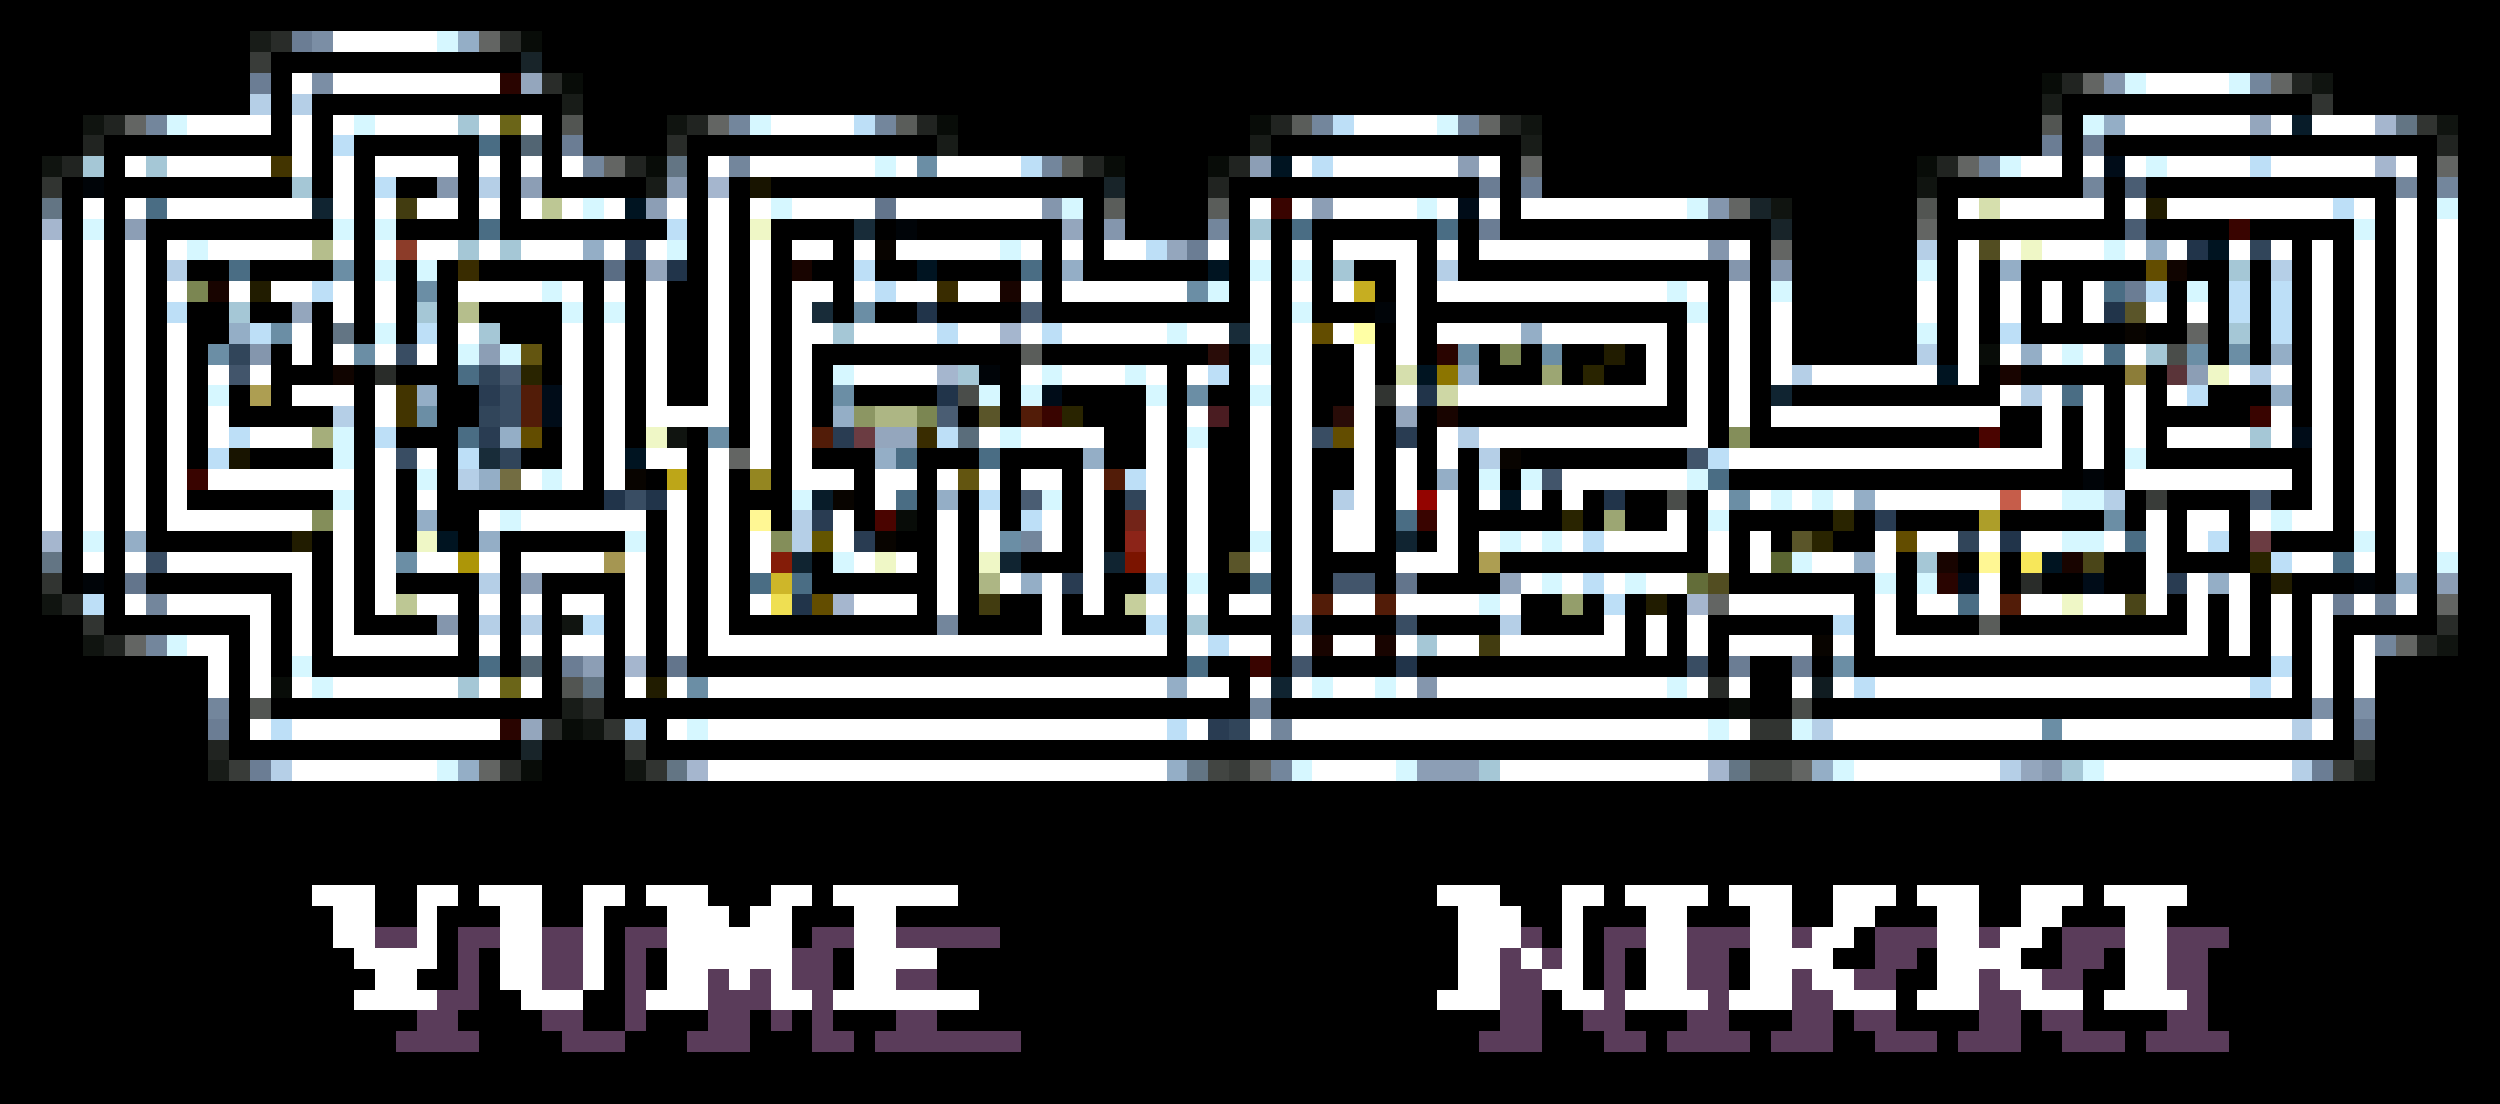 <svg xmlns="http://www.w3.org/2000/svg" viewBox="0 0 120 53" shape-rendering="crispEdges">
<rect width="120" height="53" style="fill:rgb(0,0,0)" />
<path stroke="#181c18" d="M12 2h1M27 5h1M98 5h1M45 7h1M60 7h1M73 7h1M31 9h1M27 34h1M10 37h1M113 37h1" />
<path stroke="#292c29" d="M13 2h1M24 2h1M26 4h1M32 7h1M18 18h1M97 28h1M3 29h1M117 30h1M82 33h1M28 34h1M26 35h1M113 36h1M24 37h1" />
<path stroke="#6b7d94" d="M14 2h1M12 4h1M27 7h1M98 7h1M100 7h1M71 9h1M73 9h1M71 11h1M57 12h1M102 14h1M112 29h1M27 32h1M83 32h1M86 32h1M10 35h1M113 35h1M12 37h1M111 37h1" />
<path stroke="#7b8ea5" d="M15 2h1M15 4h1M111 34h1M113 34h1" />
<path stroke="#ffffff" d="M16 2h5M14 4h1M16 4h8M103 4h4M9 6h4M14 6h1M16 6h1M18 6h4M23 6h1M25 6h1M37 6h4M65 6h4M102 6h6M109 6h1M111 6h3M14 7h1M6 8h1M8 8h5M14 8h1M16 8h1M18 8h4M23 8h1M25 8h1M27 8h1M34 8h1M36 8h6M43 8h1M45 8h4M62 8h1M64 8h6M71 8h1M97 8h2M100 8h1M102 8h1M104 8h4M109 8h5M115 8h1M16 9h1M4 10h1M6 10h1M8 10h7M16 10h1M18 10h1M20 10h2M23 10h1M25 10h1M27 10h1M29 10h1M32 10h1M34 10h1M36 10h1M38 10h4M43 10h7M60 10h1M62 10h1M64 10h4M69 10h1M71 10h1M73 10h8M94 10h1M96 10h5M102 10h1M104 10h8M113 10h1M115 10h1M34 11h1M115 11h1M117 11h1M2 12h1M4 12h1M6 12h1M8 12h1M10 12h5M16 12h1M18 12h1M20 12h2M23 12h1M25 12h3M29 12h1M31 12h1M34 12h1M36 12h1M38 12h2M41 12h1M43 12h5M49 12h1M51 12h1M53 12h2M58 12h1M60 12h1M62 12h1M64 12h4M69 12h1M71 12h11M83 12h1M94 12h1M96 12h1M98 12h3M102 12h1M104 12h1M107 12h1M109 12h1M111 12h1M113 12h1M115 12h1M117 12h1M2 13h1M4 13h1M6 13h1M34 13h1M36 13h1M67 13h1M94 13h1M111 13h1M113 13h1M115 13h1M117 13h1M2 14h1M4 14h1M6 14h1M8 14h1M11 14h1M13 14h2M16 14h1M18 14h1M22 14h4M27 14h1M29 14h1M31 14h1M34 14h1M36 14h1M38 14h2M41 14h1M43 14h2M46 14h2M49 14h1M51 14h6M60 14h1M62 14h1M64 14h1M67 14h1M69 14h11M81 14h1M83 14h1M92 14h1M94 14h1M96 14h1M98 14h1M100 14h1M111 14h1M113 14h1M115 14h1M117 14h1M2 15h1M4 15h1M6 15h1M16 15h1M18 15h1M31 15h1M34 15h1M36 15h1M38 15h1M60 15h1M67 15h1M83 15h1M85 15h1M92 15h1M94 15h1M96 15h1M98 15h1M100 15h1M103 15h1M105 15h1M111 15h1M113 15h1M115 15h1M117 15h1M2 16h1M4 16h1M6 16h1M8 16h1M14 16h1M22 16h1M27 16h1M29 16h1M31 16h1M34 16h1M36 16h1M38 16h2M41 16h4M46 16h2M49 16h1M51 16h5M57 16h2M60 16h1M62 16h1M64 16h1M67 16h1M69 16h4M74 16h6M81 16h1M83 16h1M85 16h1M94 16h1M111 16h1M113 16h1M115 16h1M117 16h1M2 17h1M4 17h1M6 17h1M8 17h1M14 17h1M16 17h1M18 17h1M20 17h1M27 17h1M29 17h1M31 17h1M34 17h1M36 17h1M38 17h1M62 17h1M65 17h1M67 17h1M79 17h1M81 17h1M83 17h1M85 17h1M94 17h1M96 17h1M98 17h1M100 17h1M102 17h1M111 17h1M113 17h1M115 17h1M117 17h1M2 18h1M4 18h1M6 18h1M8 18h1M10 18h1M12 18h1M27 18h1M29 18h1M31 18h1M34 18h1M36 18h1M38 18h1M41 18h4M49 18h1M51 18h3M55 18h1M57 18h1M60 18h1M62 18h1M65 18h1M79 18h1M81 18h1M83 18h1M85 18h1M87 18h6M94 18h1M107 18h1M109 18h1M111 18h1M113 18h1M115 18h1M117 18h1M2 19h1M4 19h1M6 19h1M8 19h1M14 19h3M18 19h1M27 19h1M29 19h1M31 19h1M34 19h1M36 19h1M38 19h1M62 19h1M65 19h1M67 19h1M70 19h10M81 19h1M83 19h1M96 19h1M98 19h1M100 19h1M102 19h1M104 19h1M111 19h1M113 19h1M115 19h1M117 19h1M2 20h1M4 20h1M6 20h1M8 20h1M10 20h1M18 20h1M27 20h1M29 20h1M31 20h4M36 20h1M38 20h1M55 20h1M57 20h1M60 20h1M62 20h1M65 20h1M81 20h1M83 20h1M85 20h11M98 20h1M100 20h1M102 20h1M109 20h1M111 20h1M113 20h1M115 20h1M117 20h1M2 21h1M4 21h1M6 21h1M8 21h1M10 21h1M12 21h3M27 21h1M29 21h1M36 21h1M38 21h1M47 21h1M49 21h4M55 21h1M60 21h1M62 21h1M65 21h1M69 21h1M71 21h11M98 21h1M100 21h1M102 21h1M104 21h4M109 21h1M111 21h1M113 21h1M115 21h1M117 21h1M2 22h1M4 22h1M6 22h1M8 22h1M18 22h1M20 22h1M27 22h1M29 22h1M31 22h2M34 22h1M36 22h1M38 22h1M55 22h1M57 22h1M60 22h1M62 22h1M65 22h1M67 22h1M69 22h1M83 22h16M100 22h1M111 22h1M113 22h1M115 22h1M117 22h1M2 23h1M4 23h1M6 23h1M8 23h1M10 23h7M18 23h1M25 23h1M27 23h1M29 23h1M34 23h1M38 23h3M42 23h2M45 23h1M47 23h1M49 23h2M52 23h1M55 23h1M57 23h1M60 23h1M62 23h1M65 23h1M67 23h1M75 23h6M102 23h8M111 23h1M113 23h1M115 23h1M117 23h1M2 24h1M4 24h1M6 24h1M8 24h1M18 24h1M20 24h1M32 24h1M34 24h1M42 24h1M52 24h1M55 24h1M57 24h1M60 24h1M62 24h1M65 24h1M67 24h1M69 24h1M71 24h1M73 24h1M75 24h1M82 24h1M84 24h1M86 24h1M88 24h1M90 24h6M97 24h2M111 24h1M113 24h1M115 24h1M117 24h1M2 25h1M4 25h1M6 25h1M8 25h7M16 25h1M18 25h1M23 25h1M25 25h6M32 25h1M34 25h1M40 25h1M45 25h1M47 25h1M50 25h1M52 25h1M55 25h1M57 25h1M60 25h1M62 25h1M64 25h2M69 25h1M80 25h1M103 25h1M105 25h2M108 25h1M110 25h2M113 25h1M115 25h1M117 25h1M16 26h1M18 26h1M32 26h1M34 26h1M36 26h1M40 26h1M45 26h1M47 26h1M50 26h1M52 26h1M55 26h1M57 26h1M62 26h1M64 26h2M69 26h1M71 26h1M73 26h1M75 26h1M77 26h4M82 26h1M84 26h1M90 26h1M92 26h2M95 26h1M97 26h2M101 26h1M103 26h1M105 26h1M115 26h1M117 26h1M4 27h1M6 27h1M8 27h7M16 27h1M18 27h1M20 27h2M23 27h1M25 27h4M30 27h1M32 27h1M34 27h1M36 27h1M41 27h1M43 27h1M45 27h1M52 27h1M55 27h1M57 27h1M60 27h1M62 27h1M67 27h3M82 27h1M84 27h1M87 27h2M90 27h1M103 27h1M110 27h2M113 27h1M115 27h1M14 28h1M16 28h1M18 28h1M30 28h1M32 28h1M34 28h1M45 28h1M48 28h1M50 28h1M52 28h1M62 28h1M73 28h1M75 28h1M77 28h1M79 28h2M95 28h1M103 28h1M105 28h1M107 28h1M6 29h1M8 29h5M14 29h1M16 29h1M18 29h1M20 29h2M23 29h1M25 29h1M27 29h2M30 29h1M32 29h1M34 29h1M36 29h1M41 29h3M45 29h1M50 29h1M52 29h1M55 29h1M57 29h1M59 29h2M62 29h1M64 29h2M67 29h4M72 29h1M83 29h6M90 29h1M92 29h2M95 29h1M97 29h2M100 29h2M103 29h1M105 29h1M107 29h1M109 29h1M111 29h1M113 29h1M115 29h1M12 30h1M14 30h1M16 30h1M30 30h1M32 30h1M34 30h1M50 30h1M77 30h1M79 30h1M81 30h1M90 30h1M105 30h1M107 30h1M109 30h1M111 30h1M9 31h2M12 31h1M14 31h1M16 31h6M23 31h1M25 31h1M27 31h2M30 31h1M32 31h1M34 31h22M57 31h1M59 31h2M62 31h1M64 31h2M67 31h1M69 31h2M72 31h6M79 31h1M81 31h1M83 31h4M88 31h1M90 31h16M107 31h1M109 31h1M111 31h1M113 31h1M10 32h1M12 32h1M111 32h1M113 32h1M10 33h1M12 33h1M14 33h1M16 33h6M23 33h1M25 33h1M30 33h1M32 33h1M34 33h22M57 33h2M60 33h1M62 33h1M64 33h2M67 33h1M69 33h11M81 33h1M83 33h1M86 33h1M88 33h1M90 33h18M109 33h1M111 33h1M113 33h1M12 35h1M14 35h10M32 35h1M34 35h22M57 35h1M60 35h1M62 35h20M83 35h1M88 35h10M99 35h11M111 35h1M14 37h7M34 37h22M63 37h4M72 37h10M89 37h7M101 37h9M15 43h3M20 43h2M23 43h3M28 43h2M31 43h3M37 43h2M40 43h6M69 43h3M75 43h2M78 43h4M83 43h3M88 43h3M92 43h3M97 43h3M101 43h4M16 44h2M20 44h1M24 44h2M28 44h1M32 44h3M36 44h2M41 44h2M70 44h3M75 44h1M79 44h2M84 44h2M88 44h2M93 44h2M97 44h2M102 44h2M16 45h2M20 45h1M24 45h2M28 45h1M32 45h6M41 45h2M70 45h3M75 45h1M79 45h2M84 45h2M87 45h2M93 45h2M96 45h2M102 45h2M17 46h4M24 46h2M28 46h1M32 46h6M41 46h4M70 46h2M73 46h1M75 46h1M79 46h2M84 46h4M93 46h4M102 46h2M18 47h2M24 47h2M28 47h1M32 47h2M35 47h1M37 47h1M41 47h2M70 47h2M74 47h2M79 47h2M84 47h2M87 47h2M93 47h2M96 47h2M102 47h2M17 48h4M25 48h3M31 48h3M37 48h2M40 48h7M69 48h3M75 48h2M78 48h4M83 48h3M88 48h3M92 48h3M97 48h3M101 48h4" />
<path stroke="#d6f7ff" d="M21 2h1M102 4h1M107 4h1M8 6h1M17 6h1M36 6h1M69 6h1M100 6h1M42 8h1M96 8h1M103 8h1M28 10h1M37 10h1M51 10h1M68 10h1M81 10h1M117 10h1M4 11h1M16 11h1M18 11h1M113 11h1M9 12h1M32 12h1M48 12h1M101 12h1M18 13h1M20 13h1M60 13h1M62 13h1M92 13h1M26 14h1M58 14h1M80 14h1M85 14h1M105 14h1M27 15h1M29 15h1M62 15h1M81 15h1M18 16h1M56 16h1M92 16h1M22 17h1M24 17h1M60 17h1M99 17h1M40 18h1M50 18h1M54 18h1M10 19h1M47 19h1M49 19h1M55 19h1M60 19h1M16 21h1M48 21h1M57 21h1M16 22h1M102 22h1M20 23h1M26 23h1M71 23h1M73 23h1M81 23h1M16 24h1M38 24h1M50 24h1M85 24h1M87 24h1M99 24h2M24 25h1M82 25h1M109 25h1M4 26h1M30 26h1M60 26h1M72 26h1M74 26h1M99 26h2M113 26h1M40 27h1M86 27h1M117 27h1M57 28h1M74 28h1M78 28h1M90 28h1M92 28h1M71 29h1M8 31h1M14 32h1M15 33h1M63 33h1M66 33h1M80 33h1M33 35h1M82 35h1M86 35h1M21 37h1M62 37h1M67 37h1M88 37h1M100 37h1" />
<path stroke="#94aec6" d="M22 2h1M101 6h1M28 12h1M103 12h1M51 13h1M96 13h1M11 16h1M73 16h1M97 17h1M109 17h1M70 18h1M20 19h1M109 19h1M40 20h1M24 21h1M42 22h1M52 22h1M23 23h1M69 23h1M45 24h1M89 24h1M20 25h1M6 26h1M23 26h1M89 27h1M49 28h1M106 28h1M115 28h1M56 33h1M22 37h1M56 37h1M87 37h1" />
<path stroke="#636563" d="M23 2h1M100 4h1M109 4h1M6 6h1M34 6h1M71 6h1M29 8h1M73 8h1M94 8h1M117 8h1M83 10h1M92 11h1M85 12h1M105 16h1M35 22h1M82 29h1M117 29h1M6 31h1M115 31h1M23 37h1M60 37h1M86 37h1" />
<path stroke="#080c08" d="M25 2h1M27 4h1M98 4h1M45 6h1M60 6h1M31 8h1M53 8h1M58 8h1M92 8h1M95 17h1M43 25h1M13 33h1M83 34h1M27 35h1M25 37h1" />
<path stroke="#393c39" d="M12 3h1M103 24h1M11 37h1M59 37h1M112 37h1" />
<path stroke="#182429" d="M25 3h1M53 9h1M84 10h1M85 11h1M25 36h1" />
<path stroke="#290400" d="M24 4h1M69 17h1M93 28h1M24 35h1" />
<path stroke="#94a6bd" d="M25 4h1M108 6h1M51 11h1M56 12h1M31 13h1M14 15h1M67 20h1M42 21h2M72 28h1M25 35h1M97 37h1" />
<path stroke="#212421" d="M99 4h1M110 4h1M5 6h1M33 6h1M44 6h1M61 6h1M72 6h1M4 7h1M117 7h1M3 8h1M30 8h1M52 8h1M59 8h1M93 8h1M58 9h1M5 31h1M116 31h1M10 36h1" />
<path stroke="#8496ad" d="M101 4h1M21 9h1M50 10h1M82 10h1M53 11h1M82 12h1M83 13h1M85 13h1M12 17h1M21 30h1M68 33h1M98 37h1" />
<path stroke="#73869c" d="M108 4h1M7 6h1M35 6h1M42 6h1M63 6h1M70 6h1M28 8h1M35 8h1M50 8h1M95 8h1M100 9h1M115 9h1M117 9h1M58 11h1M49 26h1M7 29h1M114 29h1M45 30h1M7 31h1M114 31h1M10 34h1M60 34h1M61 35h1M61 37h1" />
<path stroke="#101410" d="M111 4h1M4 6h1M32 6h1M73 6h1M117 6h1M2 8h1M92 9h1M85 10h1M32 21h1M2 29h1M27 30h1M4 31h1M117 31h1M28 35h1M30 37h1" />
<path stroke="#b5cfe7" d="M12 5h1M14 5h1M23 9h1M92 12h1M8 13h1M69 13h1M109 13h1M92 17h1M86 18h1M108 18h1M97 19h1M16 20h1M70 21h1M71 22h1M22 23h1M64 24h1M101 24h1M38 25h1M38 26h1M23 28h1M23 30h1M25 30h1M62 30h1M72 30h1M87 35h1M110 35h1M13 37h1M96 37h1M110 37h1" />
<path stroke="#313431" d="M111 5h1M116 6h1M2 9h1M66 19h1M2 28h1M4 30h1M29 35h1M84 35h2M30 36h1M31 37h1" />
<path stroke="#a5c7d6" d="M22 6h1M4 8h1M7 8h1M14 9h1M60 11h1M22 12h1M24 12h1M64 13h1M107 13h1M11 15h1M20 15h1M23 16h1M40 16h1M107 16h1M103 17h1M46 18h1M108 21h1M92 27h1M57 30h1M68 31h1M22 33h1M71 37h1M99 37h1" />
<path stroke="#6b6518" d="M24 6h1M24 33h1" />
<path stroke="#525552" d="M27 6h1M98 6h1M92 10h1M27 33h1M12 34h1" />
<path stroke="#bddff7" d="M41 6h1M64 6h1M16 7h1M49 8h1M63 8h1M108 8h1M18 9h1M112 10h1M32 11h1M55 12h1M41 13h1M15 14h1M42 14h1M103 14h1M107 14h1M109 14h1M8 15h1M107 15h1M109 15h1M12 16h1M20 16h1M45 16h1M50 16h1M96 16h1M109 16h1M58 18h1M105 19h1M11 21h1M18 21h1M45 21h1M10 22h1M22 22h1M82 22h1M54 23h1M47 24h1M49 25h1M76 26h1M106 26h1M109 27h1M55 28h1M76 28h1M4 29h1M77 29h1M28 30h1M55 30h1M88 30h1M58 31h1M109 32h1M89 33h1M108 33h1M13 35h1M30 35h1M56 35h1" />
<path stroke="#5a5d5a" d="M43 6h1M62 6h1M51 8h1M53 10h1M58 10h1M49 17h1M95 30h1" />
<path stroke="#081c29" d="M110 6h1M39 24h1" />
<path stroke="#a5b6ce" d="M114 6h1M114 8h1M34 9h1M2 11h1M48 16h1M45 18h1M2 26h1M40 29h1M81 29h1M30 32h1M33 37h1M82 37h1" />
<path stroke="#637584" d="M115 6h1M32 8h1M2 10h1M16 16h1M2 27h1M28 33h1M32 37h1M57 37h1M83 37h1" />
<path stroke="#4a6d84" d="M23 7h1M7 10h1M23 11h1M62 11h1M69 11h1M11 13h1M49 13h1M101 14h1M101 17h1M22 18h1M99 19h1M22 21h1M43 22h1M47 22h1M82 23h1M43 24h1M67 25h1M102 26h1M112 27h1M36 28h1M38 28h1M60 28h1M94 29h1M23 32h1M57 32h1" />
<path stroke="#526573" d="M25 7h1M25 32h1" />
<path stroke="#423400" d="M13 8h1M19 19h1M19 20h1" />
<path stroke="#6b8ea5" d="M44 8h1M16 13h1M20 14h1M57 14h1M41 15h1M13 16h1M10 17h1M17 17h1M70 17h1M74 17h1M105 17h1M107 17h1M40 19h1M57 19h1M20 20h1M34 21h1M83 24h1M101 25h1M48 26h1M19 27h1M88 32h1M33 33h1M98 35h1" />
<path stroke="#8c9eb5" d="M60 8h1M70 8h1M25 9h1M32 9h1M31 10h1M63 10h1M6 11h1M23 17h1M105 18h1M25 28h1M117 28h1M28 32h1M68 37h3" />
<path stroke="#001421" d="M61 8h1M30 10h1M106 12h1M44 13h1M58 13h1M68 18h1M93 18h1M30 22h1M72 24h1M21 26h1M98 27h1" />
<path stroke="#000c18" d="M101 8h1M70 10h1M26 19h1M50 19h1M26 20h1M110 21h1M94 28h1M100 28h1" />
<path stroke="#000408" d="M4 9h1M43 11h1M66 15h1M47 18h1M100 23h1M4 28h1M113 28h1" />
<path stroke="#181400" d="M36 9h1M11 22h1" />
<path stroke="#4a5d73" d="M102 9h1M102 11h1M49 15h1M24 18h1M45 20h1M49 24h1M108 24h1" />
<path stroke="#102431" d="M15 10h1M85 19h1M67 26h1M38 27h1M48 27h1M53 27h1M61 33h1" />
<path stroke="#423c10" d="M19 10h1M47 29h1M71 31h1" />
<path stroke="#bdc794" d="M26 10h1M19 29h1" />
<path stroke="#63758c" d="M42 10h1M6 28h1M67 28h1M32 32h1" />
<path stroke="#390400" d="M61 10h1M107 11h1M50 20h1M108 20h1M9 23h1M68 25h1M60 32h1" />
<path stroke="#d6dfad" d="M95 10h1M67 18h1" />
<path stroke="#211c00" d="M103 10h1M12 14h1M77 17h1M14 26h1M109 28h1M79 29h1M31 33h1" />
<path stroke="#eff7c6" d="M36 11h1M97 12h1M106 18h1M31 21h1M20 26h1M42 27h1M47 27h1M99 29h1" />
<path stroke="#182c39" d="M41 11h1M39 15h1M59 16h1M23 22h1" />
<path stroke="#b5be8c" d="M15 12h1M22 15h1" />
<path stroke="#8c3c29" d="M19 12h1" />
<path stroke="#293c52" d="M30 12h1M23 19h1M23 21h1M40 21h1M67 21h1M39 25h1M90 25h1M41 26h1M51 28h1M104 28h1M58 35h1" />
<path stroke="#080400" d="M42 12h1M102 16h1M72 22h1M30 23h1M40 24h1M42 26h1M87 31h1" />
<path stroke="#524d21" d="M95 12h1M82 28h1" />
<path stroke="#21344a" d="M105 12h1M32 13h1M44 15h1M101 15h1M45 19h1M68 19h1M29 24h1M31 24h1M77 24h1M96 26h1M38 29h1M67 32h1" />
<path stroke="#31455a" d="M108 12h1M11 17h1M23 18h1M23 20h1M24 22h1M54 24h1M94 26h1M59 35h1" />
<path stroke="#392c00" d="M22 13h1M45 14h1M44 21h1" />
<path stroke="#5a6d84" d="M29 13h1" />
<path stroke="#180400" d="M38 13h1M10 14h1M48 14h1M96 18h1M69 20h1M93 27h1M99 27h1M63 31h1M66 31h1" />
<path stroke="#634d00" d="M103 13h1M63 16h1M25 21h1M64 21h1M91 26h1M39 29h1" />
<path stroke="#100400" d="M104 13h1M16 18h1" />
<path stroke="#7b8652" d="M9 14h1M72 17h1M44 20h1" />
<path stroke="#c6ae21" d="M65 14h1" />
<path stroke="#5a5529" d="M102 15h1M47 20h1M86 26h1M59 27h1" />
<path stroke="#ffffa5" d="M65 16h1" />
<path stroke="#394d63" d="M19 17h1M24 19h1M24 20h1M63 21h1M19 22h1M30 24h1M7 27h1M67 30h1M81 32h1" />
<path stroke="#635510" d="M25 17h1M46 23h1" />
<path stroke="#290c08" d="M58 17h1M64 20h1" />
<path stroke="#4a4d4a" d="M104 17h1M46 19h1M80 24h1M86 34h1" />
<path stroke="#42556b" d="M11 18h1M81 22h1M74 23h1M64 28h2M62 32h1" />
<path stroke="#292400" d="M25 18h1M76 18h1M51 20h1M75 25h1M88 25h1M87 26h1M108 27h1" />
<path stroke="#8c7500" d="M69 18h1" />
<path stroke="#9ca673" d="M74 18h1M77 25h1" />
<path stroke="#8c7d39" d="M102 18h1" />
<path stroke="#5a3439" d="M104 18h1" />
<path stroke="#ad9e52" d="M12 19h1M71 27h1" />
<path stroke="#521c08" d="M25 19h1M25 20h1M49 20h1M39 21h1M53 23h1M63 29h1M66 29h1M96 29h1" />
<path stroke="#ced7a5" d="M69 19h1" />
<path stroke="#8c9663" d="M41 20h1" />
<path stroke="#adb684" d="M42 20h2M47 28h1" />
<path stroke="#4a1c21" d="M58 20h1" />
<path stroke="#a5ae7b" d="M15 21h1" />
<path stroke="#6b3c42" d="M41 21h1M108 26h1" />
<path stroke="#5a6d7b" d="M46 21h1" />
<path stroke="#848e5a" d="M83 21h1M15 25h1M37 26h1" />
<path stroke="#4a0400" d="M95 21h1M42 25h1" />
<path stroke="#736d42" d="M24 23h1" />
<path stroke="#bda618" d="M32 23h1" />
<path stroke="#948621" d="M36 23h1" />
<path stroke="#940400" d="M68 24h1" />
<path stroke="#c65d4a" d="M96 24h1" />
<path stroke="#fff794" d="M36 25h1M95 27h1" />
<path stroke="#732418" d="M54 25h1" />
<path stroke="#ad9e29" d="M95 25h1" />
<path stroke="#635500" d="M39 26h1" />
<path stroke="#8c2418" d="M54 26h1" />
<path stroke="#ad9608" d="M22 27h1" />
<path stroke="#a59652" d="M29 27h1" />
<path stroke="#841c08" d="M37 27h1" />
<path stroke="#7b1400" d="M54 27h1" />
<path stroke="#5a6531" d="M85 27h1" />
<path stroke="#f7e75a" d="M97 27h1" />
<path stroke="#4a4518" d="M100 27h1M102 29h1" />
<path stroke="#ceb629" d="M37 28h1" />
<path stroke="#636d39" d="M81 28h1" />
<path stroke="#efdf52" d="M37 29h1" />
<path stroke="#c6cf9c" d="M54 29h1" />
<path stroke="#949e6b" d="M75 29h1" />
<path stroke="#101c21" d="M87 33h1" />
<path stroke="#424542" d="M58 37h1M84 37h2" />
<path stroke="#5a3c5a" d="M18 45h2M22 45h2M26 45h2M30 45h2M39 45h2M43 45h5M73 45h1M77 45h2M81 45h3M86 45h1M90 45h3M95 45h1M99 45h3M104 45h3M22 46h1M26 46h2M30 46h1M38 46h2M72 46h1M74 46h1M77 46h1M81 46h2M90 46h2M99 46h2M104 46h2M22 47h1M26 47h2M30 47h1M34 47h1M36 47h1M38 47h2M43 47h2M72 47h2M77 47h1M81 47h2M86 47h1M89 47h2M95 47h1M98 47h2M104 47h2M21 48h2M30 48h1M34 48h3M39 48h1M72 48h2M77 48h1M82 48h1M86 48h2M95 48h2M105 48h1M20 49h2M26 49h2M30 49h1M34 49h2M37 49h1M39 49h1M43 49h2M72 49h2M76 49h2M81 49h2M86 49h2M89 49h2M95 49h2M98 49h2M104 49h2M19 50h4M27 50h3M33 50h3M39 50h2M42 50h7M71 50h3M77 50h2M80 50h4M85 50h3M90 50h3M94 50h3M99 50h3M103 50h4" />
</svg>